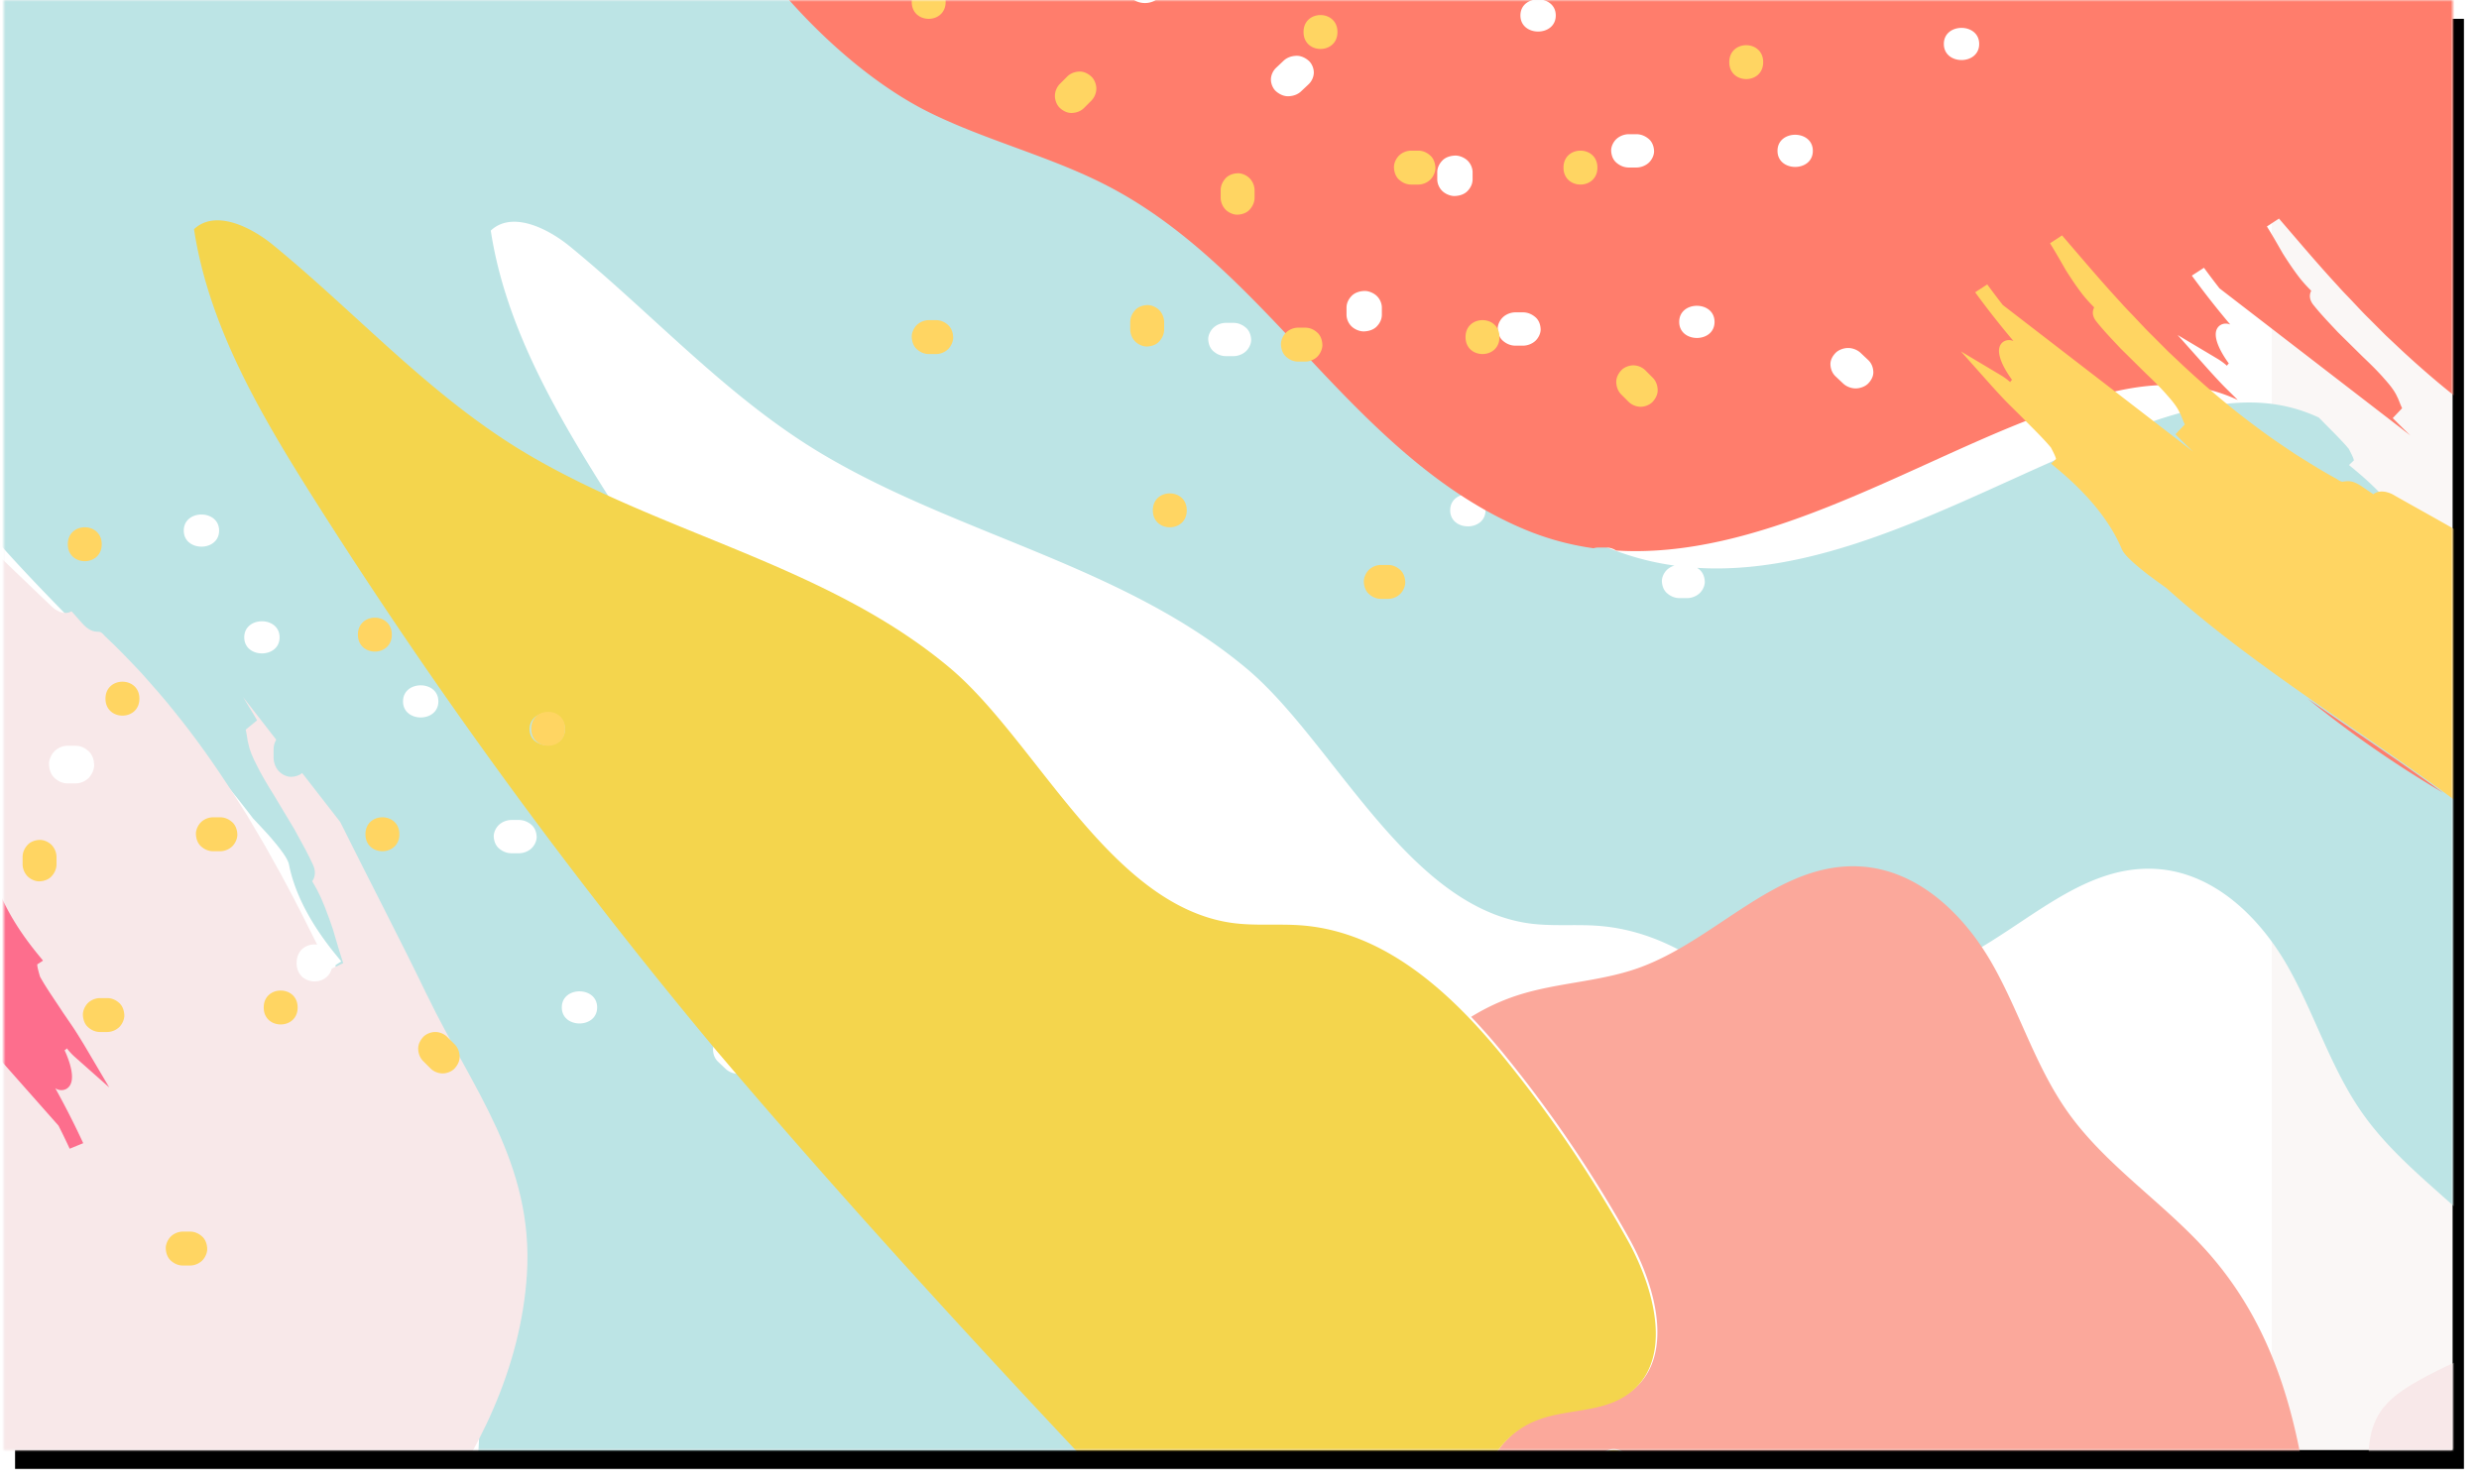 <svg xmlns="http://www.w3.org/2000/svg" xmlns:xlink="http://www.w3.org/1999/xlink" width="658" height="394" viewBox="0 0 658 394">
    <defs>
        <path id="a" d="M0 0h650v385H0z"/>
        <filter id="b" width="102.6%" height="104.7%" x="-.8%" y="-1.2%" filterUnits="objectBoundingBox">
            <feOffset dx="3" dy="5" in="SourceAlpha" result="shadowOffsetOuter1"/>
            <feGaussianBlur in="shadowOffsetOuter1" result="shadowBlurOuter1" stdDeviation="2"/>
            <feColorMatrix in="shadowBlurOuter1" values="0 0 0 0 0.847 0 0 0 0 0.847 0 0 0 0 0.847 0 0 0 1 0"/>
        </filter>
        <path id="d" d="M.633 678V23.951H451.543c5.153 0 4.498-23.29 9.65-23.29 2.793 0 11.392 23.29 14.184 23.29V678"/>
        <path id="e" d="M0 .614h551.864v860.81H0z"/>
    </defs>
    <g fill="none" fill-rule="evenodd" transform="translate(1)">
        <mask id="c" fill="#fff">
            <use xlink:href="#a"/>
        </mask>
        <use fill="#000" filter="url(#b)" xlink:href="#a"/>
        <use fill="#FAF7F6" xlink:href="#a"/>
        <g mask="url(#c)">
            <path fill="#FFF" d="M602 463V-1H-54v464z"/>
            <g transform="rotate(-90 220 320)">
                <mask id="f" fill="#fff">
                    <use xlink:href="#e"/>
                </mask>
                <path fill="#BCE4E5" d="M404.513 483.923c5.692 0 5.681 9.378 0 9.378-5.692 0-5.682-9.378 0-9.378zm40.933-59.531c0-1.27.5-2.4 1.294-3.317.796-.92 1.98-1.318 3.12-1.373 1.1-.051 2.357.56 3.123 1.373.802.851 1.294 2.114 1.294 3.317v2.007c0 1.269-.5 2.397-1.294 3.317-.796.92-1.98 1.316-3.122 1.373-1.1.051-2.356-.562-3.12-1.373-.803-.853-1.295-2.116-1.295-3.317v-2.007zm-46.321-267.236c-5.691 0-5.68-9.377 0-9.377 5.692 0 5.681 9.377 0 9.377zm-3.78 48.166c-5.69 0-5.68-9.379 0-9.379 5.693 0 5.682 9.379 0 9.379zm-24.562-32.111c-5.692 0-5.682-9.377 0-9.377 5.692 0 5.681 9.377 0 9.377zm0 108.372c-5.692 0-5.682-9.378 0-9.378 5.692 0 5.681 9.378 0 9.378zm-17.006-66.226c-5.69 0-5.682-9.38 0-9.38 5.692 0 5.683 9.38 0 9.38zm-31.485 21.4c0 1.27-.501 2.399-1.293 3.315-.795.92-1.98 1.32-3.122 1.374-1.1.051-2.356-.56-3.122-1.374-.8-.85-1.292-2.113-1.292-3.316v-2.007c0-1.269.5-2.397 1.292-3.317.796-.92 1.98-1.316 3.122-1.372 1.098-.052 2.355.559 3.122 1.372.8.853 1.293 2.115 1.293 3.317v2.007zm-4.415 46.833c-5.692 0-5.681-9.378 0-9.378 5.69 0 5.682 9.378 0 9.378zm-7.559-90.31c-1.196 0-2.258-.532-3.122-1.374-.866-.844-1.241-2.103-1.292-3.315-.05-1.168.528-2.503 1.292-3.316.8-.85 1.99-1.374 3.122-1.374h1.89c1.196 0 2.259.53 3.122 1.374.867.845 1.243 2.103 1.294 3.316.048 1.167-.528 2.504-1.294 3.315-.8.851-1.99 1.374-3.122 1.374h-1.89zm-37.79 64.221c-5.69 0-5.68-9.379 0-9.379 5.69 0 5.682 9.379 0 9.379zm-6.304-50.849v-2.006c0-1.27.501-2.398 1.294-3.315.795-.922 1.98-1.32 3.122-1.373 1.098-.053 2.355.56 3.122 1.373.8.85 1.293 2.112 1.293 3.315v2.006c0 1.272-.501 2.4-1.293 3.317-.797.92-1.982 1.32-3.122 1.373-1.1.053-2.356-.56-3.122-1.374-.8-.849-1.294-2.113-1.294-3.316zm-1.912 89.614c-.63.668-1.26 1.336-1.887 2.006-.846.897-1.951 1.316-3.123 1.373-1.175.057-2.28-.554-3.122-1.373-.812-.793-1.292-2.166-1.292-3.315 0-1.203.492-2.467 1.292-3.317.63-.67 1.26-1.337 1.888-2.007.847-.897 1.953-1.317 3.124-1.373 1.176-.056 2.281.554 3.12 1.373.813.793 1.296 2.166 1.296 3.317 0 1.202-.495 2.464-1.296 3.316zM212.7 228.729c0 1.27-.5 2.398-1.293 3.316-.796.921-1.979 1.318-3.122 1.374-1.1.052-2.356-.56-3.122-1.374-.8-.85-1.292-2.115-1.292-3.316v-2.008c0-1.27.5-2.398 1.292-3.315.796-.92 1.98-1.32 3.122-1.373 1.101-.053 2.356.56 3.122 1.373.8.85 1.293 2.114 1.293 3.315v2.008zm95.01 622.317l.13-.156.155-.121c1.682-1.319 5.001-4.006 6.914-5.568 4.94-5.748 9.705-11.922 14.433-18.4a296.714 296.714 0 0 1 25.338-36.383c3.4-4.867 6.926-9.816 10.551-14.693 6.335-8.56 12.295-15.937 18.19-22.508 1.218-1.694 2.485-3.44 3.688-5.053 3.988-5.095 5.664-6.484 6.908-6.94 7.191-3.076 14.333-8.855 21.228-17.176l1.286-1.555 1.237 1.297c.573-.06 1.921-.764 2.75-1.197l.311-.16c1.863-1.555 3.786-3.47 5.822-5.493.75-.744 1.508-1.498 2.273-2.245l.224-.227a42.586 42.586 0 0 0 2.652-7.408c4.1-16.106-2.012-32.938-8.015-48.355-13.163-33.79-36.873-71.873-34.553-109.239-.148.231-.311.453-.492.661-.796.923-1.98 1.32-3.122 1.374-1.1.052-2.356-.56-3.122-1.374-.8-.85-1.293-2.114-1.293-3.316v-2.006c0-1.27.5-2.398 1.293-3.315.796-.921 1.979-1.32 3.122-1.374 1.1-.052 2.356.56 3.122 1.374a4.875 4.875 0 0 1 1.096 1.97 73.42 73.42 0 0 1 4.922-18.095c9.372-22.56 26.885-39.988 44.277-56.324 17.391-16.335 35.507-32.736 46.754-54.31 7.83-15.024 11.975-31.928 19.417-47.174 8.594-17.605 26.119-36.55 46.48-50.56V79.457H421.564a199.965 199.965 0 0 1-6.945 5.946l-.154.126-.175.088c-1.886.953-5.627 2.921-7.783 4.069-12.621 9.964-24.79 21.991-37.674 34.722l-2.888 2.857c-6.675 6.607-13.878 13.658-21.3 20.445-7.751 7.123-14.926 13.156-21.89 18.415a338.608 338.608 0 0 1-4.53 4.214c-4.827 4.197-6.72 5.222-8.026 5.417-7.61 1.565-15.657 5.795-23.917 12.569l-1.543 1.266-.982-1.525c-.572-.056-2.021.36-2.913.618l-.337.096c-2.104 1.148-4.336 2.64-6.697 4.214-.87.581-1.749 1.168-2.636 1.745-.701.469-1.41.956-2.118 1.44-.942.647-1.876 1.286-2.803 1.893a188.323 188.323 0 0 1-4.77 2.937l-10.357 6.106 8.126-9.154a15.776 15.776 0 0 1 2.233-2.06 2.072 2.072 0 0 1-.503-.61l-.106.052c-2.422 1.113-8.253 3.39-10.072.516-.452-.713-.63-1.872.11-3.024a223.384 223.384 0 0 1-14.56 7.39l-1.467-3.584c2.053-.948 4.081-1.938 6.1-2.95l18.625-16.45c-13.42 7.56-26.683 15.476-39.949 22.753-21.247 11.655-38.511 27.875-64.129 26.034-21.577-1.552-41.611-12.785-58.425-27.33-1.492 1.389-2.958 2.803-4.303 4.319-6.078 6.844-9.678 15.672-13.794 24.001-4.116 8.33-9.186 16.666-16.956 21.184-16.334 9.497-38.067-10.45-54.825-12.364-2.46-.282-4.932-.318-7.409-.19v208.004c38.737-6.88 79.502-1.968 115.675 14.097 10.254 4.556 19.245 9.905 27.654 16.02 4.6-3.883 8.847-7.568 12.524-11.026 34.438-32.362 69.264-64.13 105.162-94.656 46.618-38.994 95.615-74.784 146.578-107.069 22.301-14.125 45.654-27.836 71.358-31.755 5.29 5.595.682 15.041-4.217 21.025-18.39 22.463-40.277 41.97-55.217 67.153-21.493 36.232-29.579 79.958-56.92 112.544-19.072 22.733-62.527 42.176-67.503 74.317-.978 6.323-.236 12.802-.75 19.184-1.42 17.677-12.037 32.37-24.724 44.513 2.36 3.84 4.314 7.964 5.743 12.41 3.315 10.303 3.54 21.533 7.126 31.733 7.366 20.953 28.5 37.115 26.966 59.424-1.062 15.421-13.172 27.498-26.026 34.761-12.853 7.262-27.24 11.434-39.31 20.08-14.517 10.394-24.589 26.46-38.232 38.113-27.833 23.779-63.632 25.762-98.376 28.756 2.364 2.792 4.663 5.649 7.5 7.869 8.817 6.902 20.786 6.296 31.715 5.551 6.33-.43 13.125-.686 18.503 2.882 3.616 2.4 6.133 6.256 8.318 10.144 7.02 12.495 12.078 27.101 13.994 41.265h112.57c2.577-3.475 5.177-6.823 7.778-9.941z" mask="url(#f)"/>
            </g>
            <path fill="#FBA89B" d="M485.08 466.303c4.653-3.644 10.646 3.164 6 6.8-4.654 3.644-10.645-3.163-6-6.8m-44.678 9.597c1.25.059 2.36.731 3.178 1.578.789.815 1.17 2.153 1.064 3.231-.11 1.128-.748 2.27-1.673 2.995l-1.544 1.21c-.979.765-2.186 1.06-3.432 1.002-1.249-.057-2.36-.73-3.177-1.578-.788-.815-1.172-2.151-1.064-3.232.11-1.13.748-2.27 1.673-2.993l1.544-1.21c.978-.766 2.186-1.061 3.43-1.003m-42.187 13.32l-1.546 1.21c-.977.765-2.185 1.06-3.431 1-1.25-.057-2.36-.73-3.177-1.574-.787-.817-1.17-2.153-1.065-3.233.111-1.128.748-2.27 1.673-2.995l1.548-1.21c.977-.765 2.184-1.058 3.43-1.002 1.249.059 2.36.73 3.178 1.578.787.815 1.168 2.151 1.063 3.232-.11 1.13-.748 2.27-1.673 2.995m149.135 21.024c-4.652 3.643-10.643-3.163-6-6.8 4.654-3.644 10.645 3.163 6 6.8m-67.258 1.764c-.061 1.178-.775 2.224-1.673 2.995-.866.742-2.285 1.101-3.43 1.003-1.2-.105-2.41-.706-3.18-1.578l-1.283-1.455c-.813-.921-1.126-2.06-1.065-3.233.063-1.176.775-2.223 1.673-2.993.867-.742 2.287-1.101 3.432-1.003 1.198.104 2.41.705 3.178 1.577.43.485.857.969 1.285 1.456.813.921 1.125 2.06 1.063 3.231m-57.878 8.407c-.062 1.177-.774 2.225-1.673 2.995-.866.741-2.284 1.102-3.43 1.002-1.2-.103-2.41-.706-3.18-1.578-.426-.484-.855-.969-1.284-1.453-.811-.923-1.124-2.06-1.063-3.235.061-1.176.775-2.223 1.675-2.993.865-.742 2.283-1.101 3.43-1.002 1.2.105 2.408.704 3.178 1.577.428.484.855.971 1.282 1.455.814.922 1.126 2.06 1.065 3.232m-60.312 4.617c-4.654 3.644-10.646-3.164-6-6.802 4.652-3.643 10.643 3.165 6 6.802m150.747-92.616c4.652-3.644 10.643 3.164 5.998 6.802-4.652 3.643-10.645-3.165-5.998-6.802m-78.441 4.794c-.943-.082-1.885-.163-2.828-.247-1.265-.11-2.34-.709-3.178-1.576-.843-.872-1.125-2.09-1.063-3.233.057-1.102.787-2.3 1.671-2.994.927-.723 2.233-1.105 3.432-1.002l2.83.246c1.263.109 2.338.708 3.178 1.577.84.872 1.123 2.089 1.064 3.232-.058 1.103-.79 2.301-1.676 2.993-.925.725-2.23 1.107-3.43 1.004m37.815-12.357c4.654-3.644 10.647 3.164 6 6.802-4.653 3.643-10.646-3.164-6-6.802m12.901-29.785c4.654-3.644 10.645 3.164 6 6.801-4.652 3.644-10.644-3.164-6-6.801m-60.424-9.283c4.652-3.644 10.645 3.164 6 6.802-4.654 3.643-10.645-3.165-6-6.802m186.246 50.378c1.32-1.355 2.759-2.603 4.214-3.837-2.995-34.795-4.98-70.649-28.78-98.524-11.665-13.663-27.743-23.75-38.148-38.289-8.652-12.089-12.827-26.497-20.097-39.37-7.27-12.873-19.355-25-34.792-26.065-22.328-1.535-38.505 19.63-59.477 27.008-10.208 3.591-21.448 3.816-31.76 7.136-4.448 1.43-8.575 3.387-12.421 5.752 3.41 3.562 6.616 7.29 9.634 11.023a336.816 336.816 0 0 1 32.351 47.885c7.555 13.575 12.546 33.43-1.193 41.638-6.796 4.06-15.695 3.206-23.104 6.17-15.039 6.012-18.474 24.896-15.745 40.071 2.73 15.177 9.393 30.36 6.202 45.455-.67 3.172-1.89 6.429-4.523 8.505-4.088 3.223-10.18 2.603-15.268 1.112-30.135-8.826-59.817-48.276-82.667-75.378-6.12 8.421-11.473 17.425-16.032 27.695-16.08 36.228-20.995 77.053-14.11 115.849h233.232a4.662 4.662 0 0 1 1.118-1.235c2.57-2.012 5.544-.832 6.913 1.235H640c-18.727-19.16-35.459-42.56-39.226-66.864-2.017-13.009.536-27.286 9.971-36.972"/>
            <path fill="#FF7D6C" d="M524.334 11.673c0 5.698-9.38 5.689-9.38 0 0-5.7 9.38-5.69 9.38 0zm-121.768-7.57c0-5.697 9.38-5.688 9.38 0 0 5.7-9.38 5.69-9.38 0zm-104.36-7.567c0-5.698 9.38-5.689 9.38 0 0 5.698-9.38 5.688-9.38 0zm49.518 22.704c0 1.134-.524 2.325-1.373 3.126-.67.631-1.34 1.26-2.007 1.89-.898.849-2.072 1.244-3.317 1.298-1.248.052-2.42-.523-3.315-1.297-.863-.746-1.374-2.04-1.374-3.126 0-1.131.525-2.322 1.374-3.124.668-.632 1.338-1.262 2.007-1.893.896-.846 2.072-1.242 3.315-1.294 1.25-.054 2.423.52 3.317 1.294.863.746 1.373 2.042 1.373 3.126zm85.622 16.39c1.27 0 2.397.502 3.317 1.296.92.797 1.32 1.983 1.374 3.126.05 1.101-.56 2.36-1.374 3.125-.852.803-2.114 1.296-3.317 1.296h-2.007c-1.27 0-2.398-.502-3.316-1.296-.92-.796-1.319-1.982-1.372-3.125-.053-1.1.558-2.359 1.372-3.126.85-.801 2.113-1.296 3.316-1.296h2.007zm46.834 4.422c0 5.698-9.377 5.69-9.377 0 0-5.698 9.377-5.69 9.377 0zm-90.312 7.568c0 1.198-.53 2.262-1.372 3.126-.845.867-2.103 1.243-3.317 1.294-1.168.05-2.501-.527-3.315-1.294-.85-.802-1.372-1.992-1.372-3.126v-1.892c0-1.197.53-2.26 1.372-3.126.845-.87 2.104-1.244 3.315-1.295 1.169-.049 2.504.53 3.317 1.295.85.803 1.372 1.993 1.372 3.126v1.892zm-25.456 30.929c.852.804 1.375 1.995 1.375 3.127v1.892c0 1.198-.532 2.262-1.375 3.126-.844.868-2.102 1.244-3.315 1.294-1.169.05-2.503-.527-3.317-1.294-.85-.801-1.373-1.992-1.373-3.126v-1.892c0-1.197.533-2.26 1.373-3.127.847-.868 2.105-1.244 3.317-1.295 1.168-.048 2.501.53 3.315 1.295zm89.678 6.911c0 5.698-9.377 5.69-9.377 0 0-5.698 9.377-5.69 9.377 0zm-50.848 6.314h-2.007c-1.27 0-2.397-.502-3.315-1.296-.922-.797-1.319-1.983-1.374-3.126-.052-1.101.56-2.36 1.374-3.125.85-.803 2.113-1.296 3.315-1.296h2.007c1.272 0 2.4.5 3.316 1.296.92.796 1.32 1.982 1.374 3.125.052 1.1-.56 2.36-1.374 3.126-.849.803-2.113 1.296-3.316 1.296zm89.614 1.913l2.007 1.891c.898.847 1.317 1.954 1.372 3.127.057 1.177-.552 2.282-1.372 3.124-.792.814-2.166 1.296-3.316 1.296-1.202 0-2.464-.493-3.317-1.296l-2.005-1.89c-.898-.848-1.317-1.955-1.373-3.126-.058-1.178.553-2.285 1.373-3.126.792-.814 2.166-1.295 3.315-1.295 1.202 0 2.465.493 3.316 1.295zM246.061 30.043c15.246 7.45 32.15 11.6 47.175 19.442 21.574 11.262 37.975 29.4 54.31 46.815 16.337 17.415 33.764 34.951 56.325 44.337a73.407 73.407 0 0 0 18.095 4.927c.44-.128.898-.196 1.346-.196h2.005c.983 0 1.876.3 2.656.8 37.367 2.324 75.45-21.418 109.24-34.598 15.418-6.011 32.25-12.132 48.356-8.026a42.55 42.55 0 0 1 7.41 2.656 273.12 273.12 0 0 0-1.617-1.6c-.825-.81-1.642-1.613-2.425-2.416a185.253 185.253 0 0 1-3.847-4.163l-8.092-9.083 10.633 6.344a16.592 16.592 0 0 1 2.473 1.826c.114-.217.277-.421.496-.605l-.072-.095c-1.582-2.18-4.996-7.503-2.545-9.808.61-.57 1.712-.953 2.993-.435a230.996 230.996 0 0 1-10.2-12.985l3.22-2.085a219.333 219.333 0 0 0 4.129 5.466l50.668 39.06a195.216 195.216 0 0 1-3.46-3.381l-1.227-1.229 2.485-2.63c-.3-.63-.524-1.2-.723-1.702-.2-.51-.375-.952-.565-1.294l-.075-.151c-.542-1.239-1.619-2.741-3.292-4.593-1.398-1.626-3.182-3.452-5.646-5.783l-6.729-6.645-1.156-1.233c-1.783-1.893-3.624-3.85-5.231-5.867-.613-.703-1.6-2.214-.701-3.913-1.152-1.147-2.093-2.183-2.908-3.196-1.047-1.338-2.055-2.752-3.192-4.465a101.32 101.32 0 0 1-1.456-2.253l-1.365-2.373a145.474 145.474 0 0 0-2.846-4.783l3.2-2.098c1.093 1.267 2.181 2.537 3.269 3.804 4.007 4.674 8.148 9.506 12.436 14.142.8.917 1.61 1.757 2.467 2.645.56.583 1.12 1.164 1.665 1.755l.65.69c1.127 1.198 2.292 2.439 3.494 3.601l4.332 4.341 4.437 4.175c6.706 6.201 12.92 11.39 18.982 15.857 3.261 2.488 6.783 4.844 10.185 7.124l.17.114c3.802 2.4 7.284 4.57 10.93 6.55l.184.114c1.1.765 1.359.725 1.827.65 1.24-.196 2.538-.244 4.782 1.297l3.08 2.085c.05-.042.099-.078.142-.11 1.582-1.136 3.98-.552 5.572.485 2.021 1.141 4.084 2.294 6.168 3.461 13.667 7.653 28.97 16.235 40.822 25.688v-173H476.157c1.176.685 2.017 1.874 2.017 3.576 0 5.7-9.378 5.689-9.378 0 0-1.702.839-2.891 2.013-3.576H367.782c1.176.685 2.018 1.874 2.018 3.576 0 5.7-9.379 5.689-9.379 0 0-1.702.84-2.891 2.013-3.576H195.5c14.009 20.388 32.955 37.938 50.56 46.543zM621.084 192.102a1258.593 1258.593 0 0 1-9.584-6.602 293.466 293.466 0 0 0 36 25c-7.343-5.346-15.083-10.644-23.063-16.103l-3.353-2.295z"/>
            <path fill="#FFD562" d="M634.655 131.6c-1.586-1.031-3.977-1.615-5.555-.48a2.23 2.23 0 0 0-.14.107l-3.07-2.078c-2.238-1.537-3.533-1.489-4.77-1.293-.467.074-.723.115-1.82-.647l-.183-.115c-3.636-1.974-7.106-4.138-10.896-6.53l-.17-.113c-3.393-2.271-6.902-4.622-10.153-7.102-6.044-4.451-12.24-9.625-18.924-15.807l-4.425-4.162-4.318-4.326c-1.197-1.16-2.36-2.397-3.483-3.59l-.647-.688c-.545-.59-1.103-1.17-1.662-1.749-.854-.887-1.662-1.724-2.46-2.638-4.272-4.622-8.402-9.437-12.397-14.096a1286.02 1286.02 0 0 0-3.257-3.793l-3.19 2.09c1.071 1.71 2.025 3.359 2.836 4.768l1.36 2.366c.474.758.96 1.5 1.452 2.245a69.273 69.273 0 0 0 3.184 4.453 39.508 39.508 0 0 0 2.897 3.187c-.895 1.692.09 3.198.699 3.9 1.602 2.01 3.44 3.96 5.215 5.85l1.154 1.227 6.708 6.625c2.455 2.322 4.235 4.142 5.627 5.764 1.67 1.846 2.742 3.343 3.284 4.578l.075.151c.188.34.363.78.561 1.29.199.5.423 1.068.723 1.696l-2.478 2.624 1.222 1.223a194.702 194.702 0 0 0 3.451 3.372L530.591 80.97a215.932 215.932 0 0 1-4.114-5.45l-3.212 2.079a230.877 230.877 0 0 0 10.17 12.946c-1.279-.518-2.376-.138-2.984.433-2.445 2.296.958 7.603 2.537 9.778l.072.092c-.22.184-.381.387-.495.605a16.275 16.275 0 0 0-2.467-1.82L519.5 93.308l8.066 9.057a191.648 191.648 0 0 0 3.834 4.148c.783.8 1.597 1.6 2.42 2.409.54.531 1.08 1.064 1.611 1.596.073.074.15.148.224.222.745.765 1.496 1.522 2.239 2.27 2.019 2.03 3.927 3.951 5.476 5.81l.16.31c.433.83 1.133 2.173 1.193 2.745l-1.294 1.235 1.55 1.286c8.298 6.88 14.057 14.01 17.123 21.187.457 1.243 1.84 2.915 6.922 6.896 1.607 1.2 3.348 2.467 5.037 3.682 6.551 5.885 13.905 11.834 22.438 18.157 4.862 3.618 9.797 7.139 14.65 10.531 3.271 2.29 6.509 4.522 9.655 6.68l3.377 2.321c8.04 5.524 15.84 10.885 23.238 16.293 6.457 4.72 12.613 9.475 18.343 14.407 1.557 1.908 4.238 5.222 5.552 6.9l.12.157.155.128c3.109 2.597 6.448 5.19 9.911 7.765v-78.841c-11.815-9.424-27.071-17.977-40.697-25.606-2.076-1.165-4.132-2.313-6.148-3.452M428.004 101.53c.053 1.201.458 2.336 1.324 3.205.647.646 1.294 1.292 1.939 1.939a4.672 4.672 0 0 0 3.202 1.326c1.11 0 2.436-.493 3.203-1.326.79-.865 1.38-1.998 1.324-3.204-.055-1.203-.46-2.337-1.324-3.205-.648-.646-1.294-1.292-1.939-1.939A4.675 4.675 0 0 0 432.531 97c-1.111 0-2.437.493-3.203 1.326-.79.865-1.38 1.998-1.324 3.204M365.53 150c-.432 0-.873.07-1.297.2a4.65 4.65 0 0 0-1.904 1.118c-.785.78-1.377 2.061-1.326 3.182.052 1.165.438 2.371 1.326 3.182.886.809 1.975 1.318 3.201 1.318h1.938c1.162 0 2.381-.502 3.203-1.318.785-.78 1.377-2.06 1.326-3.182-.052-1.164-.437-2.371-1.326-3.182a5.712 5.712 0 0 0-.64-.502c-.752-.51-1.615-.816-2.563-.816h-1.938zM467 16.5c0-5.995-9-6.005-9 0 0 5.995 9 6.005 9 0M369.003 44.5c.052 1.164.437 2.372 1.325 3.181.887.808 1.976 1.319 3.202 1.319h1.938c1.16 0 2.38-.502 3.203-1.319.785-.78 1.375-2.061 1.326-3.18-.053-1.165-.438-2.373-1.326-3.182-.888-.808-1.976-1.319-3.203-1.319h-1.938a4.69 4.69 0 0 0-3.202 1.319c-.785.78-1.376 2.061-1.325 3.182M299 85.532v1.938c0 1.16.503 2.38 1.318 3.201.78.784 2.061 1.377 3.182 1.326 1.163-.052 2.37-.437 3.18-1.326.808-.886 1.32-1.974 1.32-3.201v-1.938a4.692 4.692 0 0 0-1.32-3.204c-.78-.785-2.06-1.374-3.18-1.325-1.164.052-2.371.437-3.182 1.325-.808.887-1.318 1.976-1.318 3.204M282.266 20.329l-1.939 1.939a4.672 4.672 0 0 0-1.327 3.2c0 1.11.493 2.436 1.327 3.202.864.791 1.997 1.38 3.203 1.327 1.202-.054 2.337-.46 3.204-1.327l1.939-1.938A4.673 4.673 0 0 0 290 23.53c0-1.11-.493-2.437-1.327-3.201-.864-.793-1.997-1.38-3.204-1.326-1.201.054-2.336.46-3.203 1.326M354 8.5c0-5.994-9-6.006-9 0 0 5.994 9 6.006 9 0M348.67 88.318c-.885-.809-1.974-1.318-3.202-1.318h-1.938c-1.16 0-2.38.502-3.2 1.318-.786.78-1.378 2.061-1.327 3.182.054 1.164.437 2.371 1.326 3.182.887.807 1.976 1.318 3.201 1.318h1.938c1.162 0 2.383-.502 3.203-1.318.785-.78 1.377-2.063 1.326-3.182-.052-1.165-.438-2.373-1.326-3.182M388 89.5c0 5.995 9 6.005 9 0 0-5.995-9-6.005-9 0M314 135.5c0-5.994-9-6.006-9 0 0 5.994 9 6.006 9 0M251.997 89.5c-.053-1.164-.438-2.371-1.326-3.182-.887-.809-1.976-1.318-3.202-1.318h-1.938c-1.16 0-2.379.502-3.202 1.318-.785.782-1.375 2.063-1.326 3.182.055 1.165.438 2.371 1.326 3.182.887.809 1.977 1.318 3.202 1.318h1.938c1.161 0 2.38-.502 3.202-1.318.784-.78 1.375-2.061 1.326-3.182M327.5 46.003c-1.165.052-2.37.436-3.183 1.326-.808.885-1.317 1.975-1.317 3.202v1.938a4.69 4.69 0 0 0 1.317 3.202c.78.784 2.062 1.377 3.183 1.326 1.165-.052 2.37-.437 3.183-1.326.807-.885 1.317-1.975 1.317-3.202v-1.938a4.69 4.69 0 0 0-1.317-3.202c-.78-.784-2.063-1.377-3.183-1.326M250 .5c0-5.995-9-6.005-9 0 0 5.995 9 6.006 9 0M414 44.5c0 5.995 9 6.005 9 0 0-5.995-9-6.005-9 0M424.613 386.055c-4.468 3.685 1.296 10.582 5.773 6.89 4.47-3.685-1.295-10.582-5.773-6.89"/>
            <path fill="#F8E8E9" d="M16.943 208c-1.34 0-2.528-.566-3.493-1.464-.969-.901-1.389-2.243-1.447-3.536-.054-1.247.59-2.669 1.447-3.536.896-.907 2.226-1.464 3.493-1.464h2.114c1.338 0 2.524.566 3.492 1.464.97.901 1.39 2.242 1.448 3.536.054 1.245-.592 2.669-1.448 3.536-.897.907-2.225 1.464-3.492 1.464h-2.114zm17.333 209.595c2.538-5.823 5.334-11.705 9.755-16.051 7.157-7.04 17.354-8.98 26.955-10.62 8.972-1.535 18.67-2.956 26.733 1.529 5.446 3.03 9.295 8.299 13.38 13.292 14.771-19.401 26.18-42.515 27.755-67.413 1.868-29.558-14.603-49.48-26.44-73.993-7.39-15.307-15.43-30.612-23.106-46.095L79.214 205.26c-.81.644-1.837.945-2.837.993-1.188.057-2.542-.608-3.368-1.491-.864-.924-1.395-2.296-1.395-3.603v-2.182c0-.945.26-1.819.695-2.596l-8.797-11.316c.966 1.55 1.892 3.073 2.76 4.542l.969 1.641-3.019 2.465c.172.775.279 1.464.373 2.073.096.618.178 1.155.298 1.581l.043.185c.287 1.513 1.053 3.438 2.341 5.879 1.059 2.126 2.463 4.562 4.44 7.708l5.348 8.909.899 1.634c1.39 2.512 2.823 5.108 4.012 7.717.467.926 1.14 2.838-.102 4.575.91 1.536 1.637 2.903 2.24 4.215.769 1.73 1.485 3.538 2.269 5.713.336.947.67 1.892.988 2.848l.874 2.969c.52 1.767 1.136 3.839 1.856 6l-3.038 1.436c-1.327 5.024-9.335 4.522-9.335-1.492 0-3.6 2.865-5.22 5.45-4.869-2.78-5.6-5.65-11.333-8.672-16.915-.61-1.202-1.244-2.322-1.918-3.504-.44-.774-.878-1.549-1.3-2.33l-.507-.914c-.878-1.59-1.785-3.233-2.743-4.795l-3.43-5.808-3.567-5.64c-5.414-8.401-10.543-15.56-15.67-21.865-2.741-3.492-5.767-6.883-8.693-10.166l-.147-.164c-3.298-3.5-6.322-6.677-9.552-9.673l-.161-.166c-.939-1.09-1.205-1.1-1.686-1.111-1.278-.037-2.582-.25-4.503-2.458l-2.642-2.995c-.06.036-.114.067-.165.091-1.811.962-4.08-.198-5.455-1.696-1.783-1.71-3.6-3.444-5.438-5.194C1.426 150.247-4.376 144.713-10 139v379h25.227c-1.162-3.262-2.092-6.61-2.72-10.058-5.244-28.789 10.634-64.795 21.77-90.347zM630.798 374.866c-3.588 5.392-3.33 12.204-2.898 18.549.747 10.956 1.359 22.954-5.583 31.791-2.233 2.845-5.108 5.15-7.916 7.52-1.461 1.234-2.907 2.484-4.233 3.84-9.48 9.693-12.046 23.986-10.021 37.005 3.786 24.328 20.598 47.75 39.416 66.929H682.5v-188c-14.246 1.921-28.935 6.991-41.501 14.027-3.91 2.19-7.787 4.715-10.2 8.34"/>
            <path fill="#F4D54D" d="M139.57 193.583c0-5.698 9.375-5.689 9.375 0 0 5.7-9.375 5.69-9.375 0m237.922 278.701c5.082 1.49 11.166 2.11 15.25-1.113 2.63-2.074 3.848-5.332 4.517-8.502 3.187-15.094-3.466-30.274-6.194-45.447-2.726-15.173.705-34.054 15.726-40.065 7.4-2.963 16.287-2.109 23.075-6.167 13.723-8.208 8.738-28.058 1.192-41.63a336.603 336.603 0 0 0-32.312-47.875c-3.014-3.735-6.217-7.461-9.622-11.023-12.138-12.704-26.827-23.335-44.498-24.756-6.38-.515-12.856.228-19.177-.752-32.13-4.982-51.569-48.495-74.293-67.591-32.575-27.376-76.288-35.474-112.507-56.996-25.177-14.96-44.675-36.875-67.13-55.289-5.983-4.904-15.428-9.52-21.019-4.22 3.917 25.735 17.622 49.12 31.744 71.45 32.275 51.03 68.052 100.09 107.033 146.77 30.517 35.945 62.273 70.817 94.627 105.3 3.455 3.682 7.138 7.935 11.02 12.541 22.822 27.097 52.469 66.54 82.568 75.365"/>
            <path fill="#FD6E8D" d="M-39.545 202.933c0-1.134.524-2.325 1.377-3.127l2.013-1.893c.898-.845 2.077-1.242 3.323-1.294 1.253-.053 2.429.521 3.326 1.294.865.747 1.377 2.044 1.377 3.128 0 1.134-.526 2.325-1.377 3.127-.672.63-1.343 1.261-2.013 1.892-.9.847-2.077 1.242-3.325 1.295-1.251.052-2.427-.52-3.324-1.295-.865-.746-1.377-2.04-1.377-3.127M-77.78 178.33c0-5.701 9.405-5.69 9.405 0 0 5.702-9.405 5.691-9.405 0m-.138 51.925c1.356 1.302 3.597 2.307 5.386 1.474.05-.022.102-.048.162-.08l2.61 2.599c1.896 1.918 3.183 2.104 4.445 2.134.474.01.737.018 1.664.966l.16.143c3.188 2.602 6.174 5.36 9.43 8.397l.146.143c2.886 2.849 5.875 5.795 8.58 8.825 5.063 5.475 10.128 11.687 15.473 18.98l3.522 4.898 3.386 5.041c.946 1.356 1.84 2.784 2.708 4.163l.5.794c.417.679.85 1.35 1.284 2.021.664 1.028 1.29 1.999 1.894 3.043 2.984 4.845 5.817 9.822 8.562 14.683 2.103.25 4.023 1.66 4.023 4.229 0 .47-.07.899-.188 1.293l3-1.247a139.365 139.365 0 0 1-1.833-5.208l-.862-2.576a109.9 109.9 0 0 0-.978-2.474 67.667 67.667 0 0 0-2.238-4.958c-.596-1.14-1.314-2.327-2.212-3.66 1.227-1.507.562-3.168.1-3.97-1.173-2.267-2.589-4.52-3.96-6.7l-.89-1.418-5.277-7.734c-1.953-2.731-3.339-4.847-4.384-6.693-1.272-2.119-2.028-3.788-2.312-5.102l-.043-.162c-.12-.37-.199-.835-.293-1.373-.093-.527-.2-1.126-.368-1.8l2.978-2.139-.955-1.425a204.982 204.982 0 0 0-2.725-3.942l8.685 9.823c.198-.308.428-.599.69-.872.85-.867 2.11-1.243 3.326-1.294 1.171-.048 2.508.527 3.324 1.294.854.802 1.377 1.993 1.377 3.127v1.894c0 1.198-.532 2.26-1.377 3.128a3.697 3.697 0 0 1-.522.433l9.964 11.27 16.496 18.655a211.788 211.788 0 0 1 2.956 6.109l3.594-1.467a223.305 223.305 0 0 0-7.41-14.584c1.156.74 2.317.561 3.033.109 2.881-1.822.597-7.663-.52-10.09l-.05-.105c.253-.14.453-.31.611-.504.596.775 1.268 1.53 2.065 2.236l9.18 8.14-6.122-10.374a193.037 193.037 0 0 0-2.945-4.777c-.61-.93-1.25-1.866-1.899-2.808-.485-.709-.974-1.42-1.443-2.122a268.86 268.86 0 0 0-1.75-2.64c-1.58-2.365-3.074-4.6-4.226-6.71l-.095-.336c-.258-.893-.676-2.345-.62-2.919l1.527-.983-1.267-1.544c-6.794-8.276-11.034-16.335-12.603-23.957-.197-1.308-1.223-3.205-5.431-8.042a348.988 348.988 0 0 0-4.227-4.534c-5.271-6.977-11.323-14.163-18.465-21.93-6.805-7.433-13.874-14.647-20.498-21.332l-2.864-2.895c-12.765-12.903-24.826-25.094-34.817-37.735-1.149-2.16-3.122-5.908-4.079-7.796l-.087-.177-.126-.153A201.785 201.785 0 0 0-100 118v93.43c5.553 4.959 11.281 9.764 16.714 14.316 1.814 1.518 3.609 3.023 5.37 4.508"/>
            <path fill="#FFD562" d="M110.003 278.53c.055 1.202.46 2.336 1.327 3.205.646.646 1.293 1.292 1.938 1.939A4.669 4.669 0 0 0 116.47 285c1.109 0 2.435-.493 3.202-1.326.79-.864 1.38-1.997 1.324-3.204-.055-1.203-.46-2.338-1.324-3.203-.648-.647-1.293-1.293-1.938-1.94a4.676 4.676 0 0 0-3.202-1.327c-1.111 0-2.437.494-3.202 1.328-.792.862-1.38 1.997-1.327 3.202M43.003 331.5c.052 1.165.437 2.371 1.326 3.182.886.809 1.975 1.318 3.201 1.318h1.938a4.69 4.69 0 0 0 3.203-1.318c.785-.78 1.377-2.061 1.326-3.182-.054-1.165-.437-2.371-1.326-3.182-.887-.809-1.976-1.318-3.203-1.318H47.53c-1.16 0-2.38.502-3.2 1.318-.786.78-1.378 2.061-1.327 3.182M149 193.5c0-5.995-9-6.005-9 0 0 5.995 9 6.006 9 0M51.003 221.5c.052 1.165.437 2.371 1.325 3.182.887.809 1.976 1.318 3.202 1.318h1.938c1.16 0 2.38-.502 3.203-1.318.785-.78 1.375-2.061 1.326-3.182-.053-1.164-.438-2.371-1.326-3.182-.887-.807-1.976-1.318-3.203-1.318H55.53c-1.161 0-2.38.502-3.202 1.318-.785.782-1.376 2.063-1.325 3.182M17 144.5c0 5.995 9 6.005 9 0 0-5.995-9-6.006-9 0M94 168.5c0 5.994 9 6.006 9 0 0-5.994-9-6.006-9 0M27 185.5c0 5.995 9 6.005 9 0 0-5.995-9-6.005-9 0M30.67 266.317c-.885-.806-1.974-1.317-3.202-1.317H25.53c-1.16 0-2.38.502-3.2 1.317-.786.782-1.378 2.063-1.327 3.182.054 1.165.437 2.373 1.326 3.182.887.808 1.976 1.319 3.201 1.319h1.938a4.687 4.687 0 0 0 3.203-1.319c.785-.78 1.377-2.061 1.326-3.182-.052-1.163-.438-2.37-1.326-3.182M69 267.5c0 5.995 9 6.006 9 0 0-5.995-9-6.005-9 0M9.5 223.003c-1.164.052-2.37.437-3.182 1.327-.808.885-1.318 1.974-1.318 3.202v1.938a4.69 4.69 0 0 0 1.318 3.201c.78.784 2.061 1.377 3.183 1.326 1.164-.052 2.37-.437 3.18-1.326.809-.885 1.319-1.974 1.319-3.201v-1.938a4.683 4.683 0 0 0-1.318-3.202c-.78-.784-2.061-1.376-3.181-1.327M96 221.5c0 5.995 9 6.006 9 0 0-5.995-9-6.005-9 0"/>
        </g>
    </g>
</svg>
